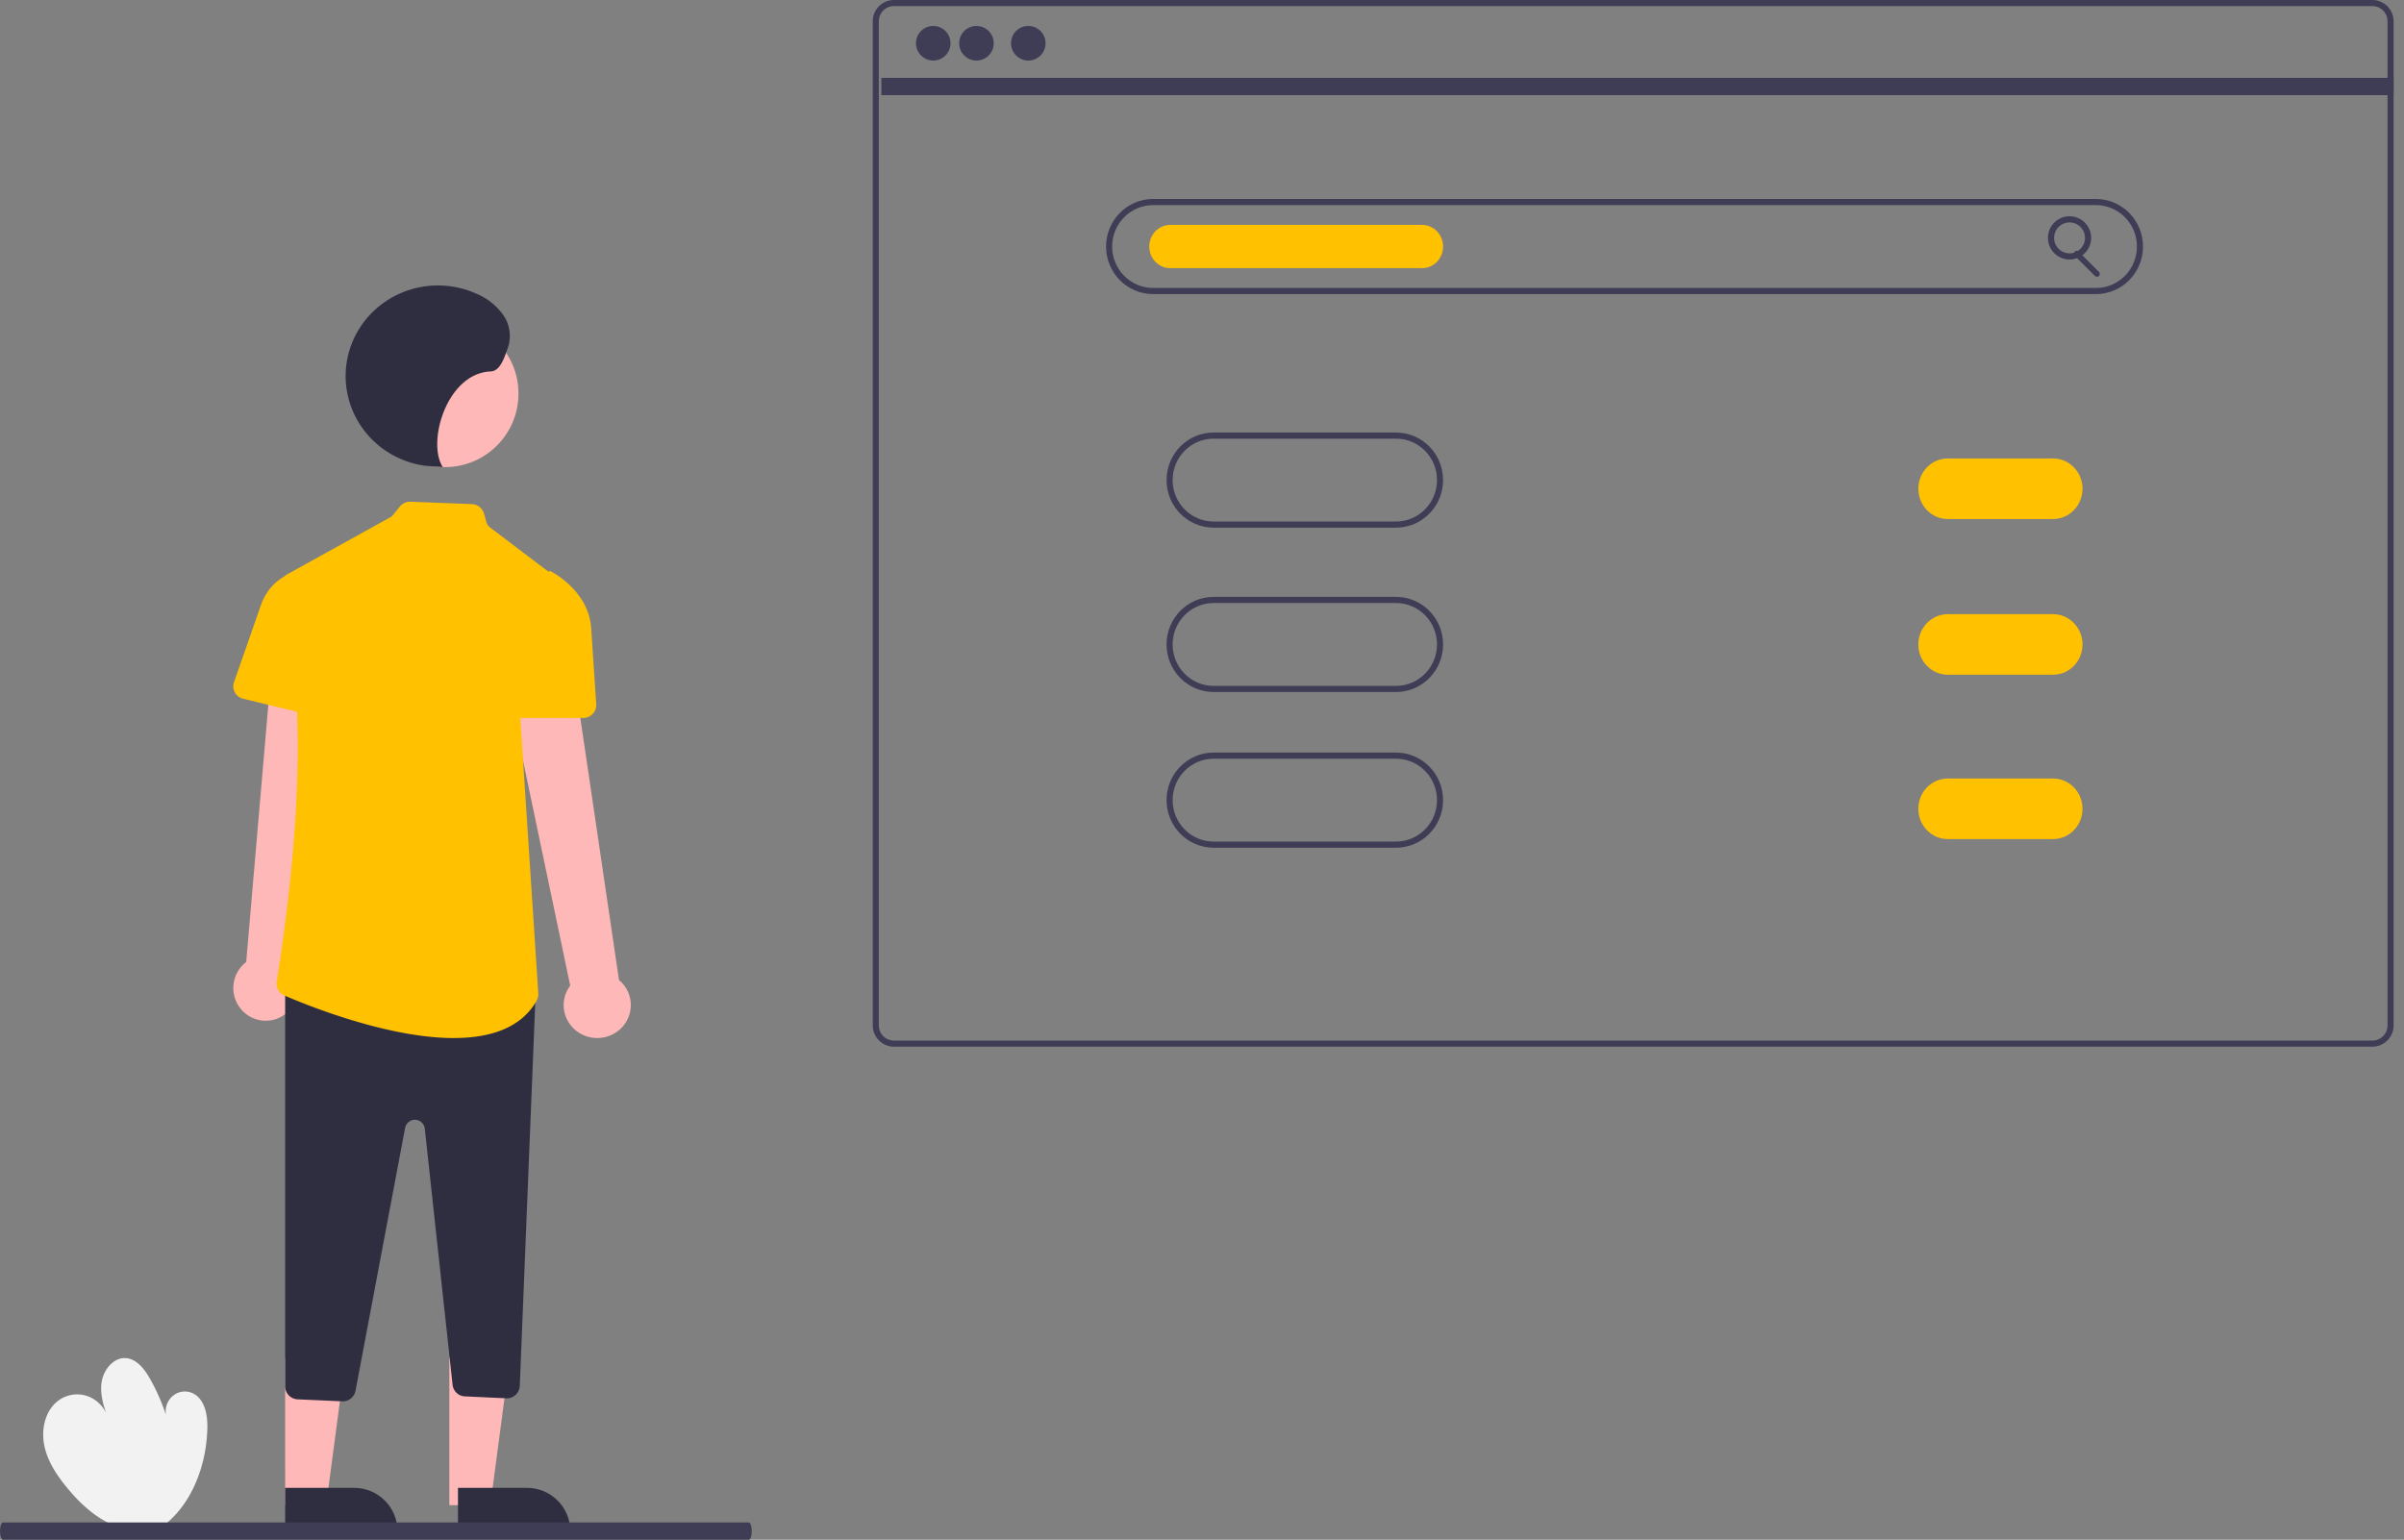 <svg xmlns="http://www.w3.org/2000/svg" xmlns:xlink="http://www.w3.org/1999/xlink" width="231" height="148" xmlns:v="https://vecta.io/nano"><rect width="100%" height="100%" fill="#808080" stroke="none"/><g transform="matrix(-1 0 0 1 230 0)" fill="none"><path d="M214.556 146.838c-2.942-2.055-4.424-5.965-4.482-9.66-.02-1.239.28-2.676 1.343-3.227a1.78 1.78 0 0 1 1.918.177c.557.43.836 1.15.724 1.863.394-1.206.906-2.366 1.527-3.463.526-.929 1.264-1.895 2.293-1.983 1.194-.102 2.192 1.109 2.362 2.348s-.262 2.471-.687 3.642c.244-1.077.994-1.951 1.993-2.321s2.109-.185 2.948.491c1.168.941 1.553 2.674 1.259 4.184s-1.157 2.831-2.111 4.006c-1.119 1.378-2.415 2.637-3.967 3.437s-3.386 1.106-5.037.564l-.084-.057z" fill="#f2f2f2"/><path d="M174.061 99.434a3.16 3.16 0 0 0 1.688-2.084 3.11 3.11 0 0 0-.542-2.61l7.465-35.616-6.966-.09-5.184 35.164c-1.244 1.039-1.5 2.827-.597 4.163s2.68 1.797 4.136 1.073h0zm32.54-2.181a3.14 3.14 0 0 0 .975-2.451 3.13 3.13 0 0 0-1.233-2.33l-3.092-35.932-6.464 1.855 5.074 34.868c-.858 1.334-.593 3.105.616 4.123s2.981.961 4.124-.132zm-19.779 47.421h-3.938l-1.873-14.135h5.812z" fill="#ffb8b8"/><path d="M179.369 143.011h6.624v4.157h-10.794 0c0-2.296 1.867-4.157 4.17-4.157z" fill="#2f2e41"/><path fill="#ffb8b8" d="M202.599 144.674h-3.938l-1.873-14.135h5.812z"/><path d="M195.976 143.011h6.624v4.157h-10.794 0c0-2.296 1.867-4.157 4.17-4.157z" fill="#2f2e41"/><ellipse fill="#ffb8b8" cx="187.238" cy="37.831" rx="7.058" ry="7.067"/><path d="M197.05 134.697c-.591-.003-1.098-.431-1.213-1.025l-4.761-25.24c-.09-.478-.507-.816-.981-.797a.97.97 0 0 0-.916.875l-2.666 24.585c-.065.62-.563 1.098-1.171 1.124l-3.998.186c-.328.018-.65-.102-.891-.331a1.27 1.27 0 0 1-.399-.88l-1.533-37.977a1.27 1.27 0 0 1 .432-1.015l.887-.775a1.22 1.22 0 0 1 .801-.303h20.723c.682.001 1.234.567 1.235 1.265v38.85a1.25 1.25 0 0 1-1.181 1.264l-4.315.192-.053.001z" fill="#2f2e41"/><g fill="#ffc100"><path d="M186.396 99.775c-3.417 0-6.429-.911-7.949-3.568-.127-.219-.187-.471-.171-.723l1.911-29.227a.98.98 0 0 0-.199-.659l-5.361-7.034a1.26 1.26 0 0 1 .241-1.768l8.042-6.097c.169-.128.292-.308.35-.512l.234-.82c.149-.524.618-.893 1.162-.913l5.901-.227a1.27 1.27 0 0 1 1.032.472l.628.785c.08.1.179.184.291.246l9.868 5.458c.397.22.645.636.65 1.09v.018l-.004.017c-2.3 9.599-2.171 21.732.407 38.184a1.26 1.26 0 0 1-.755 1.189c-2.136.926-9.91 4.092-16.279 4.092z"/><path d="M180.591 69.011h-6.634c-.344 0-.673-.14-.909-.388a1.23 1.23 0 0 1-.339-.922l.488-7.376c.281-3.617 3.855-5.397 3.891-5.415l.07-.034 2.413 1.519 2.246 11.134a1.23 1.23 0 0 1-.259 1.029c-.237.287-.592.454-.966.454h0zm18.256 0a1.24 1.24 0 0 1-.916-.411 1.23 1.23 0 0 1-.307-.951l1.211-11.07 2.339-1.703.053.006c.025.003 2.516.312 3.633 3.086l2.662 7.625a1.22 1.22 0 0 1-.097.977c-.168.298-.453.513-.787.593l-7.492 1.811a1.25 1.25 0 0 1-.298.036h0z"/></g><path d="M187.453 44.899c1.548-2.404-.385-9.021-4.595-9.194-.972-.04-1.345-1.428-1.676-2.327a3.53 3.53 0 0 1 .475-3.118c.643-.896 1.528-1.598 2.556-2.027 3.158-1.424 6.872-.907 9.502 1.323s3.691 5.762 2.715 9.036-3.809 5.687-7.249 6.174l-1.728.133z" fill="#2f2e41"/><g transform="matrix(-1 0 0 1 146.137 0)"><g fill="#3f3d56"><path d="M144.095 0H2.042C.915.001 0 .917 0 2.047V98.56c0 1.13.915 2.046 2.042 2.047h142.054c1.127-.001 2.042-.917 2.042-2.047V2.047c0-1.13-.915-2.046-2.042-2.047zm1.458 98.56a1.46 1.46 0 0 1-1.458 1.462H2.042A1.46 1.46 0 0 1 .583 98.56V2.047A1.46 1.46 0 0 1 2.042.585h142.054a1.46 1.46 0 0 1 1.458 1.462V98.56z"/><path d="M.83 7.483h145.307v1.663H.83z"/><ellipse cx="5.812" cy="4.157" rx="1.661" ry="1.663"/><ellipse cx="9.964" cy="4.157" rx="1.661" ry="1.663"/><ellipse cx="14.946" cy="4.157" rx="1.661" ry="1.663"/><path d="M117.529 28.27H26.948c-2.501 0-4.529-2.047-4.529-4.573s2.028-4.573 4.529-4.573h90.581c2.501 0 4.529 2.047 4.529 4.573s-2.028 4.573-4.529 4.573zm-90.581-8.556c-2.179 0-3.945 1.783-3.945 3.983s1.766 3.983 3.945 3.983h90.581c2.179 0 3.945-1.783 3.945-3.983s-1.766-3.983-3.945-3.983H26.948z"/><use xlink:href="#B"/><use xlink:href="#B" y="15.798"/><use xlink:href="#B" y="30.764"/></g><path d="M52.785 25.775H28.587c-1.114 0-2.017-.931-2.017-2.079s.903-2.079 2.017-2.079h24.198c1.114 0 2.017.931 2.017 2.079s-.903 2.079-2.017 2.079h0z" fill="#ffc100"/><g fill="#3f3d56"><path d="M115 24.944a2.08 2.08 0 0 1-2.076-2.079A2.08 2.08 0 0 1 115 20.787a2.08 2.08 0 0 1 2.076 2.079A2.08 2.08 0 0 1 115 24.944zm0-3.563c-.819 0-1.483.665-1.483 1.485s.664 1.485 1.483 1.485 1.483-.665 1.483-1.485-.664-1.484-1.483-1.485h0z"/><path d="M117.63 26.607c-.073 0-.143-.029-.195-.081l-1.939-1.942c-.07-.07-.097-.172-.071-.267s.1-.17.195-.195.197.002.267.072l1.939 1.942c.079.079.103.198.06.301s-.143.171-.255.171h0z"/></g><g fill="#ffc100"><use xlink:href="#C"/><use xlink:href="#C" y="14.966"/><use xlink:href="#C" y="30.764"/></g></g><path d="M229.711 148h-71.66c-.16 0-.289-.372-.289-.831s.129-.831.289-.831h71.66c.16 0 .289.372.289.831s-.129.831-.289.831z" fill="#3f3d56"/></g><defs ><path id="B" d="M50.276 50.719H32.757c-2.499 0-4.526-2.047-4.526-4.573s2.026-4.573 4.526-4.573h17.519c2.499 0 4.526 2.047 4.526 4.573s-2.026 4.573-4.526 4.573zm-17.519-8.556c-2.177 0-3.942 1.783-3.942 3.983s1.765 3.983 3.942 3.983h17.519c2.177 0 3.942-1.783 3.942-3.983s-1.765-3.983-3.942-3.983H32.757z"/><path id="C" d="M113.418 49.888h-10.121c-1.562 0-2.828-1.303-2.828-2.91s1.266-2.91 2.828-2.91h10.121c1.562 0 2.828 1.303 2.828 2.91s-1.266 2.91-2.828 2.91h0z"/></defs></svg>